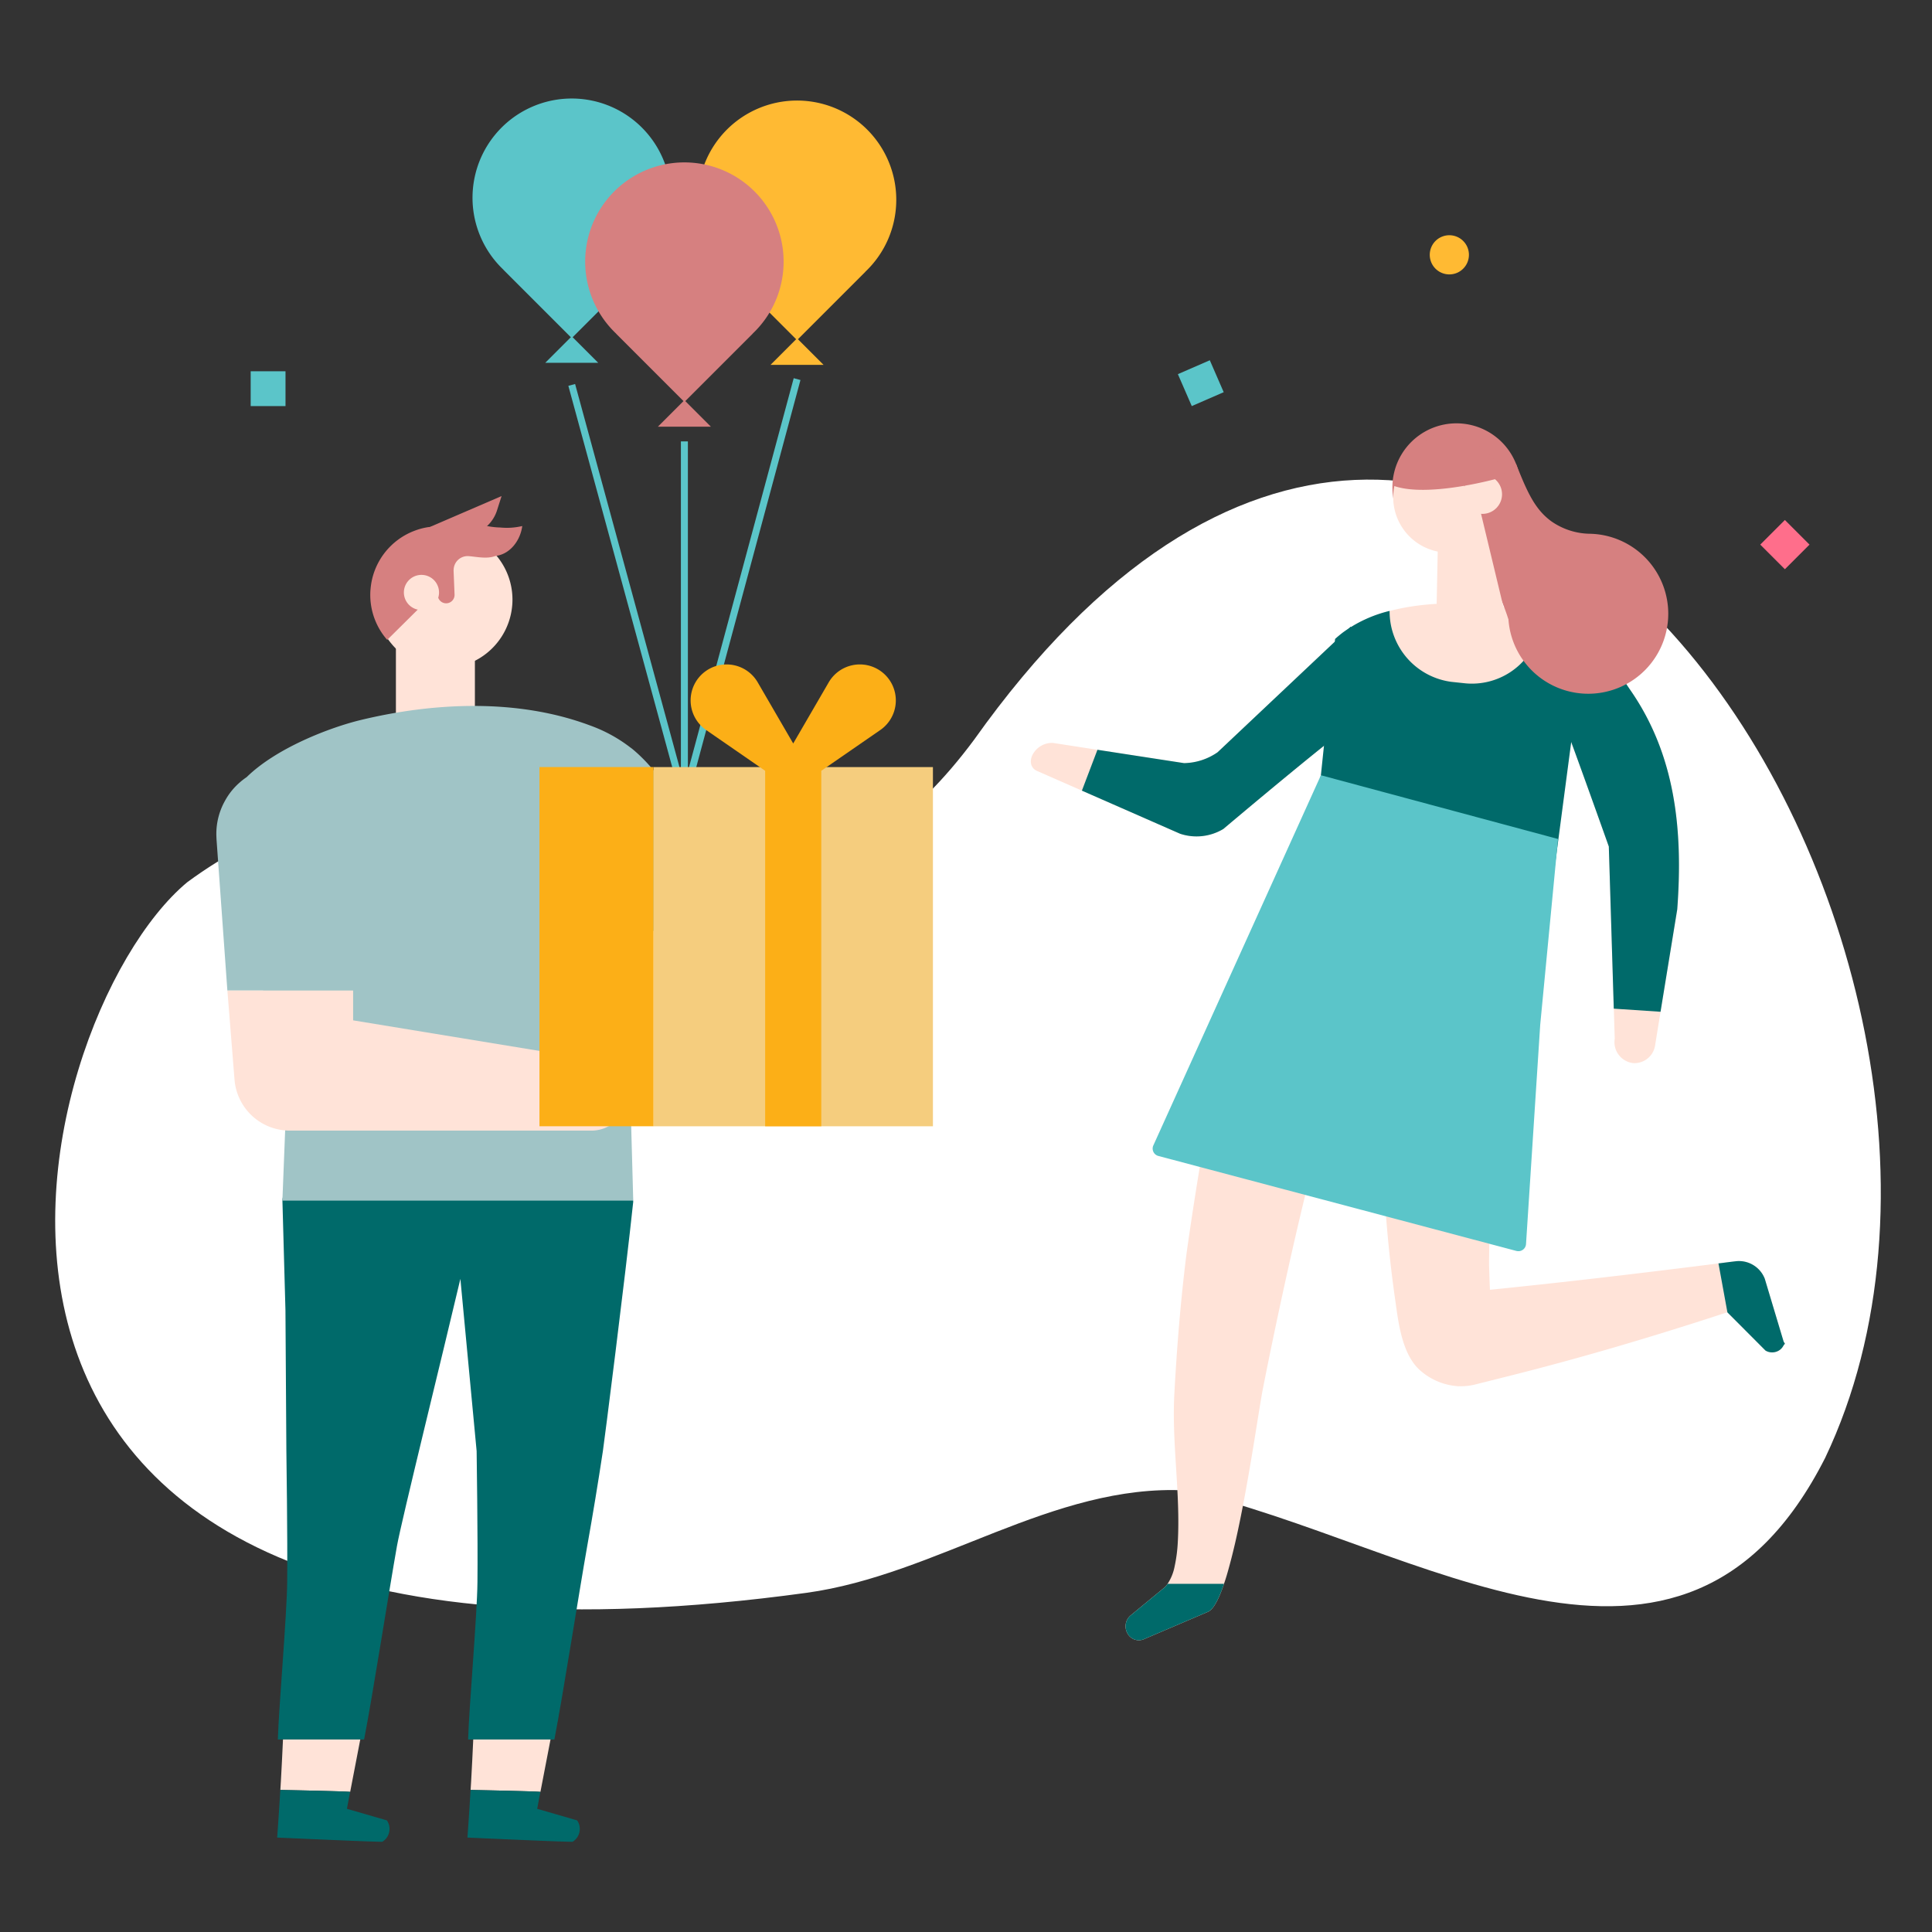 <svg xmlns="http://www.w3.org/2000/svg" xmlns:xlink="http://www.w3.org/1999/xlink" width="350" height="350" viewBox="0 0 350 350">
  <rect x="0" y="0" width="350" height="350" fill="#333333" stroke="none"/>
  <defs>
    <clipPath id="clip-illust_feature-05">
      <rect width="350" height="350"/>
    </clipPath>
  </defs>
  <g id="illust_feature-05" clip-path="url(#clip-illust_feature-05)">
    <rect id="長方形_143316" data-name="長方形 143316" width="350" height="350" fill="rgba(255,255,255,0)"/>
    <path id="パス_56217" data-name="パス 56217" d="M23.931,133.815c56.664-41.656,98.094,34.112,142.557-25.833,91.851-129.246,197.645,38.78,154.16,130.121-25.87,51.028-73.813,15.487-115.823,5.9-24.062-1.252-45.058,15.3-68.73,18.552C-39.212,286.619-5.95,158.638,23.931,133.815" transform="translate(10 26)" fill="#fff"/>
    <g id="グループ_65955" data-name="グループ 65955" transform="translate(39.195 89.867)">
      <path id="パス_56241" data-name="パス 56241" d="M50.318,192.6c.061,3.071.487,16.776.548,19.849l.166,25.514s.235,15.866.148,23.756c-.061,6.029-1.51,22.515-1.693,28.5H65.116c1.589-8.187,4.495-26.851,5.952-35.054.811-4.548,8.328-34.956,11.489-48.393v.006L85.5,237.965s.236,15.866.149,23.756c-.061,6.029-1.51,22.515-1.693,28.5h15.63c1.588-8.187,4.494-26.851,5.951-35.054q1.532-8.588,2.836-17.2c.175-1.02,4.094-31.847,5.5-45.193.032-.318-2.493-10.826-2.425-11.152-3.54-2.732-6.337,1.634-10.043-.909-.595-.408-1.222-.775-1.812-1.19-.132-.093-.235-.166-.322-.232-.093-.036-.2-.08-.343-.141-1.479-.638-2.939-1.246-4.463-1.747.061.054-1.827-.433-1.981-.461-1.132-.188-2.273-.326-3.416-.427-1.419-.128-2.853-.2-4.285-.224,0,0-34.592,9.043-34.46,16.312" transform="translate(-38.349 -64.962)" fill="#006a6a"/>
      <path id="パス_56242" data-name="パス 56242" d="M50.02,293.423c.144-2.519.265-5.049.381-7.584h14q-.922,4.741-1.827,9.487v0c-.773-.115-12.648-.35-12.648-.35Z" transform="translate(-38.331 -60.58)" fill="#ffe3d8"/>
      <path id="パス_56243" data-name="パス 56243" d="M49.941,294.626s11.875.235,12.648.35h0c-.2,1.023-.386,2.047-.583,3.069v0l7.229,2.094a2.537,2.537,0,0,1,.252.431,2.668,2.668,0,0,1,.237,1.089,2.7,2.7,0,0,1-.207,1.071,2.638,2.638,0,0,1-.65.939,2.3,2.3,0,0,1-.44.341c-.157.095-19.059-.754-19.059-.754v0c.213-2.861.4-5.746.571-8.629" transform="translate(-38.353 -60.229)" fill="#006a6a"/>
      <path id="パス_56244" data-name="パス 56244" d="M83.162,293.423c.144-2.519.265-5.049.381-7.584h14q-.922,4.741-1.828,9.487v0c-.774-.115-12.648-.35-12.648-.35Z" transform="translate(-37.006 -60.58)" fill="#ffe3d8"/>
      <line id="線_663" data-name="線 663" y1="0.002" transform="translate(58.122 237.818)" fill="#ffe3d8"/>
      <path id="パス_56245" data-name="パス 56245" d="M95.732,294.977h0c-.2,1.023-.387,2.047-.583,3.069v0l7.229,2.094a2.537,2.537,0,0,1,.252.431,2.668,2.668,0,0,1,.238,1.108,2.706,2.706,0,0,1-.208,1.052,2.638,2.638,0,0,1-.65.939,2.3,2.3,0,0,1-.44.341c-.164.1-19.059-.754-19.059-.754v0c.213-2.861.4-5.746.571-8.629,0,0,11.875.235,12.648.35" transform="translate(-37.028 -60.229)" fill="#006a6a"/>
      <path id="パス_56246" data-name="パス 56246" d="M84.363,91.074v19.132H70.054V95.921Z" transform="translate(-37.526 -68.37)" fill="#ffe3d8"/>
      <path id="パス_56247" data-name="パス 56247" d="M91.268,88.79a12.422,12.422,0,0,1-20.48,8.39,11.392,11.392,0,0,1-1.405-1.444,12.406,12.406,0,0,1,5.183-19.6,11.868,11.868,0,0,1,2.212-.6l.03-.007a12.788,12.788,0,0,1,3.1-.128q.395.033.788.095a12.392,12.392,0,0,1,10.574,13.3" transform="translate(-37.669 -68.998)" fill="#ffe3d8"/>
      <path id="パス_56248" data-name="パス 56248" d="M65.635,85.947a12.383,12.383,0,0,1,8.04-10.613,11.82,11.82,0,0,1,2.213-.6l.03-.007c.168-.027.339-.044.51-.064a40.212,40.212,0,0,1,5.484-.474,2.7,2.7,0,0,0,1.694-.726c.278.129.557.248.836.352a13.489,13.489,0,0,0,4.695.954,12.076,12.076,0,0,0,3.982-.266c-.311,2.51-2.128,5.074-4.776,5.41.022-.021.005-.026-.113.018-1.482.57-3.27.153-4.8.027A2.534,2.534,0,0,0,80.7,82.263l-.022.264.179,4.391a1.524,1.524,0,0,1-2.943.613l-.068-.174c-.023,0-.034-.09-.034-.09l-.339-.876-8.812,8.733a1.568,1.568,0,0,1-.172-.191,12.342,12.342,0,0,1-2.858-8.985" transform="translate(-37.704 -69.074)" fill="#d68080"/>
      <path id="パス_56249" data-name="パス 56249" d="M87.476,79.659c-.038.005-.075.014-.113.018-.244.187.061.033.113-.018" transform="translate(-36.838 -68.826)" fill="#fd7752"/>
      <path id="パス_56250" data-name="パス 56250" d="M77.8,86.418a3.184,3.184,0,1,1-2.912-3.435A3.185,3.185,0,0,1,77.8,86.418" transform="translate(-37.47 -68.694)" fill="#ffe3d8"/>
      <path id="パス_56251" data-name="パス 56251" d="M76.011,74.827l12.948-5.584-.829,2.6a6.572,6.572,0,0,1-8.34,4.24Z" transform="translate(-37.288 -69.243)" fill="#d68080"/>
      <path id="パス_56252" data-name="パス 56252" d="M113.113,146.559h18.475l-.016-.047c-4.661-11.341-8.041-24.966-17.223-32.74a6.709,6.709,0,0,0-.563-.438,26.716,26.716,0,0,0-7.289-3.988c-13.06-4.9-28.229-4.22-41.6-.987-5.351,1.295-15.13,4.955-20.636,10.343a11.729,11.729,0,0,0-1.23.947,12.014,12.014,0,0,0-2.689,3.334,12.234,12.234,0,0,0-1.568,5.979c0,.307.017.63.031,1l1.968,27.4h6.476l4.1,22.561-.609,15.495H114.3l-.579-21Z" transform="translate(-38.777 -67.781)" fill="#a0c4c6"/>
      <path id="パス_56254" data-name="パス 56254" d="M113.073,174.336a6.416,6.416,0,0,1-6.4,6.417H51.994c-.25,0-.489-.01-.738-.031a10.035,10.035,0,0,1-9.266-9.214l-1.29-16.13H63.476v5.4l44.252,7.259a6.277,6.277,0,0,1,3.817,2.163,6.152,6.152,0,0,1,1.123,1.893,6.461,6.461,0,0,1,.406,2.246" transform="translate(-38.7 -65.798)" fill="#ffe3d8"/>
    </g>
    <g id="グループ_65952" data-name="グループ 65952" transform="translate(85.6 17.854)">
      <g id="グループ_65942" data-name="グループ 65942" transform="translate(40.819 0.368)" style="mix-blend-mode: multiply;isolation: isolate">
        <g id="グループ_65941" data-name="グループ 65941" transform="translate(0 0)">
          <g id="グループ_65959" data-name="グループ 65959">
            <path id="パス_56235" data-name="パス 56235" d="M149.682,18.328a17.974,17.974,0,1,0-30.34,13.038h-.019l12.384,12.385,12.384-12.385h-.019a17.923,17.923,0,0,0,5.609-13.038" transform="translate(-113.734 -0.354)" fill="#ffba33"/>
          </g>
        </g>
      </g>
      <g id="グループ_65945" data-name="グループ 65945" transform="translate(53.991 43.44)" style="mix-blend-mode: multiply;isolation: isolate">
        <g id="グループ_65944" data-name="グループ 65944" transform="translate(0 0)">
          <g id="グループ_65960" data-name="グループ 65960">
            <path id="パス_56236" data-name="パス 56236" d="M136,46.571l-4.8-4.8-4.8,4.8Z" transform="translate(-126.4 -41.77)" fill="#ffba33"/>
          </g>
        </g>
      </g>
      <path id="パス_56237" data-name="パス 56237" d="M110.434,17.974a17.974,17.974,0,1,0-30.34,13.038h-.019L92.459,43.4l12.384-12.385h-.019a17.923,17.923,0,0,0,5.609-13.038" transform="translate(-74.485 0)" fill="#5bc5c9"/>
      <path id="パス_56238" data-name="パス 56238" d="M96.754,46.217l-4.8-4.8-4.8,4.8Z" transform="translate(-73.978 1.656)" fill="#5bc5c9"/>
      <g id="グループ_65948" data-name="グループ 65948" transform="translate(20.41 11.572)" style="mix-blend-mode: multiply;isolation: isolate">
        <g id="グループ_65947" data-name="グループ 65947" transform="translate(0 0)">
          <g id="グループ_65957" data-name="グループ 65957">
            <path id="パス_56239" data-name="パス 56239" d="M130.058,29.1A17.974,17.974,0,1,0,99.719,42.14H99.7l12.384,12.385,12.384-12.385h-.019A17.923,17.923,0,0,0,130.058,29.1" transform="translate(-94.11 -11.127)" fill="#d68080"/>
          </g>
        </g>
      </g>
      <g id="グループ_65951" data-name="グループ 65951" transform="translate(33.582 54.645)" style="mix-blend-mode: multiply;isolation: isolate">
        <g id="グループ_65950" data-name="グループ 65950" transform="translate(0 0)">
          <g id="グループ_65958" data-name="グループ 65958">
            <path id="パス_56240" data-name="パス 56240" d="M116.378,57.344l-4.8-4.8-4.8,4.8Z" transform="translate(-106.776 -52.543)" fill="#d68080"/>
          </g>
        </g>
      </g>
      <g id="グループ_65961" data-name="グループ 65961" transform="translate(17.363 50.696)">
        <rect id="長方形_144028" data-name="長方形 144028" width="1.266" height="77.641" transform="translate(0 1.347) rotate(-15.24)" fill="#5bc5c9"/>
        <rect id="長方形_144031" data-name="長方形 144031" width="1.266" height="64.677" transform="translate(20.388 11.414)" fill="#5bc5c9"/>
        <rect id="長方形_144032" data-name="長方形 144032" width="78.629" height="1.267" transform="matrix(0.26, -0.966, 0.966, 0.26, 20.381, 75.919)" fill="#5bc5c9"/>
      </g>
    </g>
    <g id="グループ_65954" data-name="グループ 65954" transform="translate(97.73 120.365)">
      <rect id="長方形_144033" data-name="長方形 144033" width="50.62" height="65.074" transform="translate(20.659 18.6)" fill="#f5cd7e"/>
      <rect id="長方形_144034" data-name="長方形 144034" width="20.66" height="65.075" transform="translate(0 18.593)" fill="#fcaf17"/>
      <path id="パス_56253" data-name="パス 56253" d="M155.835,98.785v0a6.521,6.521,0,0,0-9.427,2.032l-6.431,11.075-6.431-11.075a6.519,6.519,0,0,0-9.425-2.032v0a6.518,6.518,0,0,0,.083,10.667l10.69,7.384v64.407h10.168V116.836l10.69-7.384a6.518,6.518,0,0,0,.083-10.667" transform="translate(-94.008 -97.568)" fill="#fcaf17"/>
    </g>
    <g id="グループ_65956" data-name="グループ 65956" transform="translate(186.746 76.692)">
      <path id="パス_56255" data-name="パス 56255" d="M1.164,61.576l8.087,3.548,17.787,7.809a9.414,9.414,0,0,0,7.846-.872S57.793,52.711,59.34,52.415c.037-.037.083-.075.121-.111a.164.164,0,0,0,.037-.047c.333-.408.731-.8,1.074-1.2.315-.37.695-.944.9-1.222a6.851,6.851,0,0,1,.742-1.381c.047-.194.121-.4.167-.565.008-.019.008-.047.018-.066-.093.13-.157-.083.094-.722-.037-.649-.075-1.279-.139-1.918-.009-.047-.019-.1-.028-.158-.121-.38-.176-.565-.185-.629a.228.228,0,0,1,.028.064c-.037-.111-.066-.222-.093-.324-.26-.833-.566-1.639-.9-2.427a55.906,55.906,0,0,0-3.215-6.29L33.828,58.176a11.007,11.007,0,0,1-6.068,1.965L12.067,57.723,4.008,56.481A3.962,3.962,0,0,0,.571,58.2a.087.087,0,0,1-.037.046c-.908,1.344-.629,2.816.63,3.326" transform="translate(0 1.415)" fill="#ffe3d8"/>
      <path id="パス_56256" data-name="パス 56256" d="M43.839,98.952c3.205.436,6.4,1.167,9.635,1.871,3.955.87,7.893,1.75,11.829,2.677l6.087.436c-.047.334-.074.676-.121,1.01,4.011,1,8.013,2.057,12,3.2.186.056.353.121.528.176,2-.093,3.993-.24,5.965-.463.8-8.67,1.77-17.24,2.983-25.6.269-1.806-5.669-14.563-5.391-16.379a2.864,2.864,0,0,1,2.381-2.686c2.484-.565-3.852-2.211-3.083-6.12,0,0,8.307-3.681,8.419-3.4,1.038,2.492,7.883,21.752,7.883,21.752l.705,22.826.2,6.549.166,5.429a3.82,3.82,0,0,0,3.39,4.419,2.7,2.7,0,0,0,.389,0,3.789,3.789,0,0,0,3.5-3.011l1.019-6.271,3.03-18.565c1.074-14.479-.37-28-8.486-39.7-2.918-4.224-4.455-7.763-8.133-10.209a14.192,14.192,0,0,0-1.242-.742,31.345,31.345,0,0,0-4.78-2.019q-.64-.223-1.306-.417c-8.338-2.539-19.473-3.271-28.162-.972a26.5,26.5,0,0,0-6.605,2.649c-.055,8.3-.815,16.712-3.279,24.567-.2,4.743-.3,9.5-.872,14.257-1.046,8.643-7.67,16.47-8.522,24.04-.028.241-.084.472-.13.713" transform="translate(1.753 1.253)" fill="#ffe3d8"/>
      <path id="パス_56257" data-name="パス 56257" d="M47.371,75.117l1.458.225L92.6,82.2l5.989-45.375c-.384-.259-.8-.5-1.245-.745a33.968,33.968,0,0,0-6.083-2.434l-1.228,3.5A12.664,12.664,0,0,1,76.875,45.8l-2.549-.271A12.865,12.865,0,0,1,63.1,32.672a23.877,23.877,0,0,0-8.462,3.905c-.491.379-.967.768-1.414,1.174L50.651,62.446Z" transform="translate(1.895 1.306)" fill="#006a6a"/>
      <path id="パス_56258" data-name="パス 56258" d="M94.277,57.433a16.059,16.059,0,0,0-6.8-7.028,11.05,11.05,0,0,0-1.07-3.362l4.6-13.034a31.2,31.2,0,0,1,4.78,2.02,14.189,14.189,0,0,1,1.242.74c3.677,2.446,5.216,5.985,8.133,10.209,8.116,11.7,9.561,25.226,8.486,39.7l-3.03,18.564-8.468-.565-.2-6.55-.7-22.825S94.4,56.047,93.365,53.555c-.066-.164.466,2.04.912,3.878" transform="translate(3.456 1.359)" fill="#006a6a"/>
      <path id="パス_56259" data-name="パス 56259" d="M63.651,155.075c.556,3.964,1.288,9.69,4.753,12.413a11.418,11.418,0,0,0,6.6,2.594c-.1.019-.166.037-.2.047a2.219,2.219,0,0,0,.306-.047,10.883,10.883,0,0,0,2.918-.306l5.122-1.288c13.785-3.428,27.069-7.374,40.575-11.8l.019.019,6.9,6.919a2.336,2.336,0,0,0,1.834.241.216.216,0,0,0,.122-.036,2.193,2.193,0,0,0,1.25-1.019c.352-.63.426-.194.074-.825l-3.409-11.367a5.022,5.022,0,0,0-5.4-3.158c-.676.074-1.333.166-2.019.251-.326.046-.649.083-.973.12-.695.093-1.389.176-2.084.269-.76.093-1.529.185-2.3.287l-3.39.417c-11,1.361-22.261,2.658-33.628,3.807-.064-1.5-.11-2.993-.157-4.484.009-9.254.88-19.547.917-28.689.028-3.872-1.288-6.179-1.2-10.023-3.919-.064-7.837-.223-11.737-.389l-4.632-.194a9.119,9.119,0,0,1-1.056,1.788c-.019.028-.046.047-.064.075a9.343,9.343,0,0,1-.621.731c-.046.046-.1.093-.157.149a7.742,7.742,0,0,1-.612.582,233.741,233.741,0,0,0,2.251,42.92" transform="translate(2.447 4.352)" fill="#ffe3d8"/>
      <path id="パス_56260" data-name="パス 56260" d="M17.211,215.611a2.333,2.333,0,0,0,2.473.6s8.124-3.464,11.747-5.021c.917-.389,1.816-2.019,2.677-4.418.074-.213.158-.426.223-.649.333-.945.64-1.992.944-3.122.371-1.344.732-2.8,1.085-4.317,1.973-8.6,3.594-19.407,4.511-25,.185-1.121.342-2.038.463-2.677,1.89-9.644,6.467-31.7,11.218-48.9.12-.259.241-.51.361-.759l.047-.185c-.047-.028-.083-.056-.121-.083,2.14-7.643,4.3-14.239,6.253-18.212l-11.96,5.613c-.667-.408-1.01-.333-1.14,0-3.594.1-7.587,1.344-11.079,1.057-2.056-.167-7.049,34.156-7.42,37.166-1.028,8.281-1.7,16.6-2.15,24.929-.5,9.05,1.13,18.009.613,27.059A27.071,27.071,0,0,1,25.381,203a8.64,8.64,0,0,1-1.269,3.122,3.377,3.377,0,0,1-.482.593l-6.207,5.123a2.744,2.744,0,0,0-.538.612,2.63,2.63,0,0,0,.324,3.158" transform="translate(0.66 4.113)" fill="#ffe3d8"/>
      <path id="パス_56261" data-name="パス 56261" d="M66.379,19.814a11.607,11.607,0,1,0,0-16.414,11.607,11.607,0,0,0,0,16.414" transform="translate(2.519 -0.001)" fill="#d68080"/>
      <path id="パス_56262" data-name="パス 56262" d="M70.118,22.151,85.1,7.064c2.063,5.23,3.437,8.208,6.331,10.359a12.475,12.475,0,0,0,7.132,2.3A14.494,14.494,0,1,1,83.719,35.242c-2.695-8.391-5.36-9.908-13.6-13.09" transform="translate(2.804 0.282)" fill="#d68080"/>
      <path id="パス_56263" data-name="パス 56263" d="M63.122,13.267A10.042,10.042,0,1,0,73.164,3.215c-.2,0-.426.009-.64.019a10.042,10.042,0,0,0-9.171,7.884,10.151,10.151,0,0,0-.232,2.149" transform="translate(2.525 0.128)" fill="#ffe3d8"/>
      <path id="パス_56264" data-name="パス 56264" d="M68.467,2.256a20.8,20.8,0,0,0,3.314-.532,3.5,3.5,0,0,0,1.6.355A3.957,3.957,0,0,0,74.5,1.921L78.685,4.79a10.028,10.028,0,0,1,1.844,16.271c-.457.5.464,2.013-.085,2.414L75.025,9.3,68.764,3.153c-.24-.275.808.721.64.408.1,0-1.038-1.3-.936-1.3" transform="translate(2.738 0.068)" fill="#d68080"/>
      <path id="パス_56265" data-name="パス 56265" d="M78.446,14.6,82.8,32.722l-12.178,2.84.328-16.072Z" transform="translate(2.824 0.583)" fill="#ffe3d8"/>
      <path id="パス_56266" data-name="パス 56266" d="M75.249,12.493A3.551,3.551,0,1,0,78.8,8.941a3.552,3.552,0,0,0-3.552,3.552" transform="translate(3.01 0.357)" fill="#ffe3d8"/>
      <path id="パス_56267" data-name="パス 56267" d="M87.124,147.48l-64.88-17.213a1.383,1.383,0,0,1-.9-1.907L51.7,61.3,94.655,72.849,91.43,106.5l-2.572,39.729a1.382,1.382,0,0,1-1.735,1.247" transform="translate(0.849 2.451)" fill="#5bc5c9"/>
      <path id="パス_56268" data-name="パス 56268" d="M8.894,65.124l17.787,7.809a9.42,9.42,0,0,0,7.846-.869s22.909-19.352,24.457-19.65c.037-.036.083-.074.121-.11a.14.14,0,0,0,.037-.047c.333-.409.731-.8,1.074-1.2.315-.371.695-.945.9-1.223a6.8,6.8,0,0,1,.742-1.379c.047-.194.121-.4.167-.567.008-.018.008-.045.018-.064-.093.13-.157-.083.094-.723-.037-.648-.075-1.277-.139-1.918-.009-.046-.019-.1-.028-.157-.121-.38-.176-.565-.185-.63a.238.238,0,0,1,.028.066c-.037-.11-.066-.223-.093-.323-.26-.835-.566-1.64-.9-2.427A55.745,55.745,0,0,0,57.6,35.415L33.471,58.176A10.989,10.989,0,0,1,27.4,60.14L11.71,57.723Z" transform="translate(0.356 1.415)" fill="#006a6a"/>
      <path id="パス_56269" data-name="パス 56269" d="M63.009,11.136c4.779,1.863,14.17.119,20.033-1.517l.286-.257A10.683,10.683,0,0,0,73.444,2.73c-.216,0-.453.01-.68.02a10.681,10.681,0,0,0-9.755,8.387" transform="translate(2.52 0.108)" fill="#d68080"/>
      <path id="パス_56270" data-name="パス 56270" d="M17.211,211.64a2.333,2.333,0,0,0,2.473.6s8.124-3.464,11.747-5.021c.917-.389,1.816-2.019,2.677-4.418.074-.213.158-.426.223-.649H24.113a3.377,3.377,0,0,1-.482.593l-6.207,5.123a2.744,2.744,0,0,0-.538.612,2.63,2.63,0,0,0,.324,3.158" transform="translate(0.66 8.084)" fill="#006a6a"/>
      <path id="パス_56271" data-name="パス 56271" d="M119.78,146.347l1.621,8.874,6.9,6.92a2.335,2.335,0,0,0,1.834.241.2.2,0,0,0,.121-.037,2.188,2.188,0,0,0,1.251-1.019c.352-.629.425-.194.074-.824l-3.409-11.367a5.022,5.022,0,0,0-5.4-3.158c-.676.074-1.334.166-2.02.25-.324.047-.649.084-.972.121" transform="translate(4.791 5.836)" fill="#006a6a"/>
    </g>
    <rect id="長方形_144045" data-name="長方形 144045" width="6.308" height="6.308" transform="translate(318.888 98.66) rotate(-45)" fill="#ff6e8b"/>
    <rect id="長方形_144048" data-name="長方形 144048" width="6.308" height="6.308" transform="translate(45.414 67.259)" fill="#5bc5c9"/>
    <path id="パス_56311" data-name="パス 56311" d="M307.4,69.933a3.548,3.548,0,1,1,1.839-4.669,3.548,3.548,0,0,1-1.839,4.669" transform="translate(-43.423 -20.516)" fill="#ffba33"/>
    <rect id="長方形_144050" data-name="長方形 144050" width="6.308" height="6.308" transform="matrix(0.917, -0.399, 0.399, 0.917, 213.384, 67.781)" fill="#5bc5c9"/>
  </g>
</svg>
